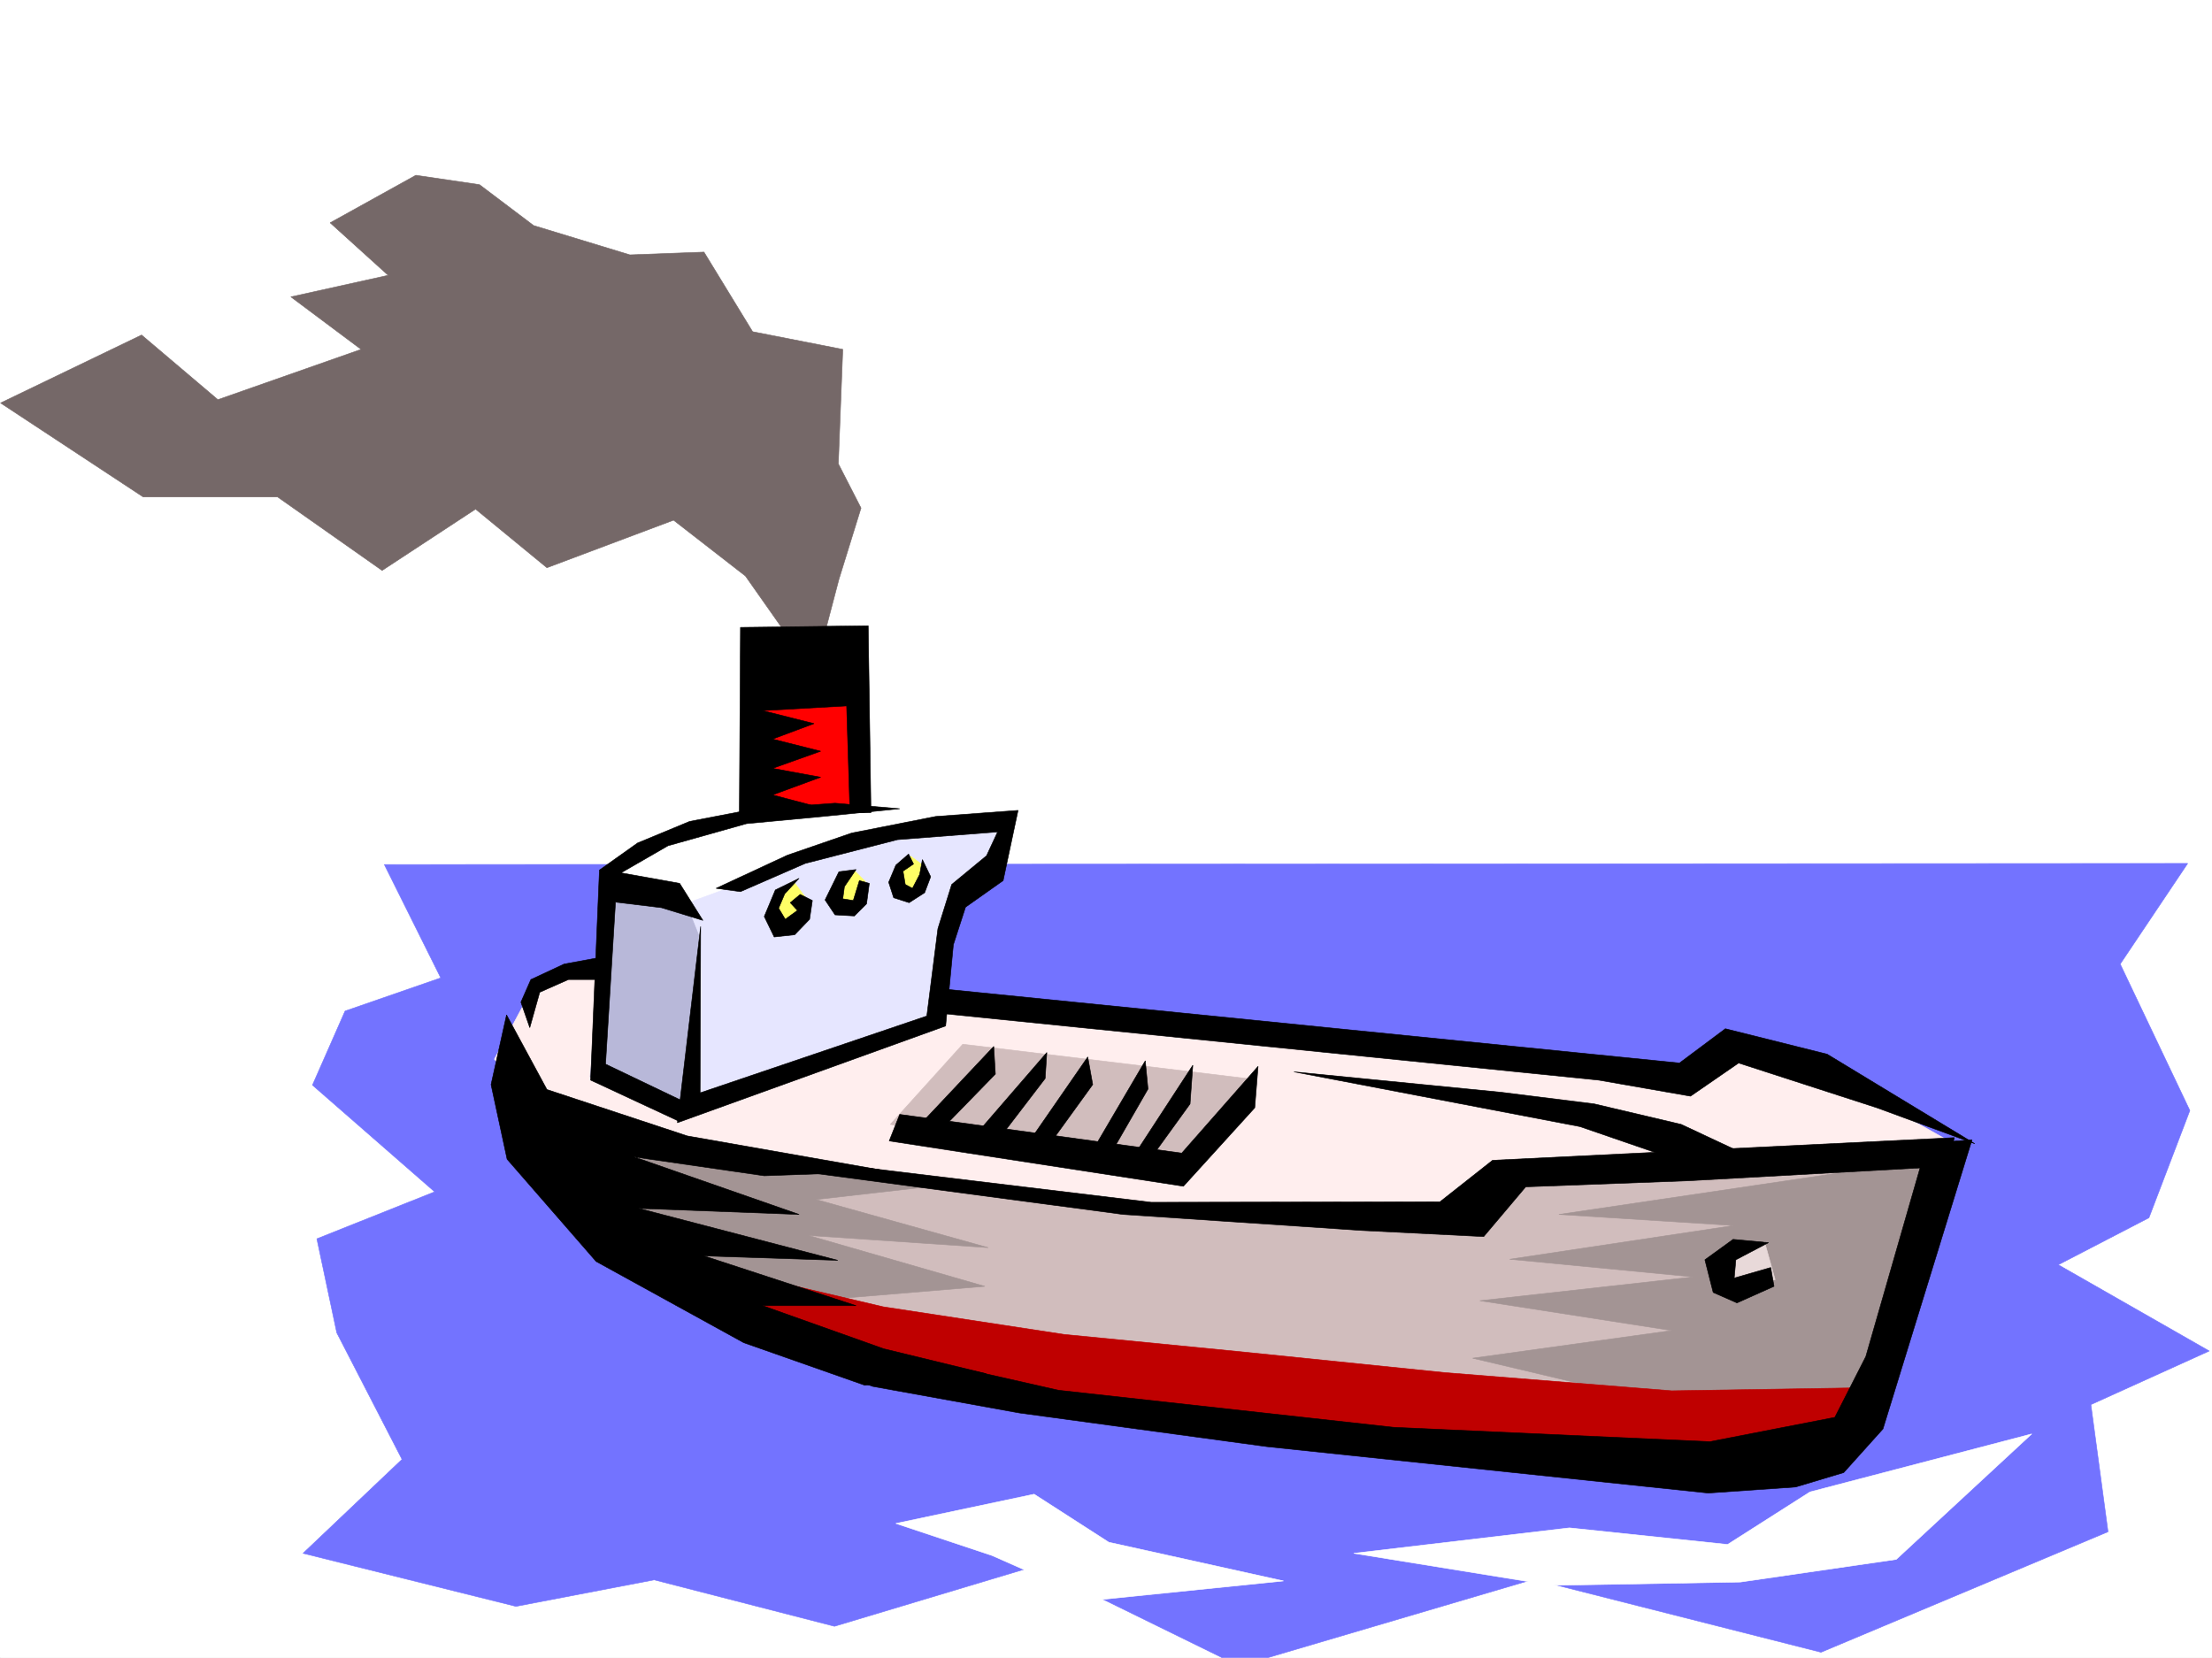 <svg xmlns="http://www.w3.org/2000/svg" width="2997.016" height="2246.297"><rect width="100%" height="100%" fill="#333333" stroke="none"/><defs><clipPath id="a"><path d="M0 0h2997v2244.137H0Zm0 0"/></clipPath><clipPath id="b"><path d="M410 1167h2584v1077.137H410Zm0 0"/></clipPath></defs><path fill="#fff" d="M0 2246.297h2997.016V0H0Zm0 0"/><g clip-path="url(#a)" transform="translate(0 2.16)"><path fill="#fff" fill-rule="evenodd" stroke="#fff" stroke-linecap="square" stroke-linejoin="bevel" stroke-miterlimit="10" stroke-width=".743" d="M.742 2244.137h2995.531V-2.16H.743Zm0 0"/></g><g clip-path="url(#b)" transform="translate(0 2.16)"><path fill="#7373ff" fill-rule="evenodd" stroke="#7373ff" stroke-linecap="square" stroke-linejoin="bevel" stroke-miterlimit="10" stroke-width=".743" d="m520.734 1169.316 2443.32-1.527-91.417 136.344 94.386 198.469-55.441 145.296-122.852 63.696 204.532 116.828-160.348 72.648 23.223 172.278-388.848 163.28-389.594-98.847-398.625 117.574-276.476-135.558-271.977 81.64-244.258-62.91-187.289 35.93-288.48-71.902 134.113-127.309-88.406-171.535-26.98-127.348 159.609-63.652-165.59-144.555 44.184-100.37 129.656-44.927zm0 0"/></g><path fill="#756868" fill-rule="evenodd" stroke="#756868" stroke-linecap="square" stroke-linejoin="bevel" stroke-miterlimit="10" stroke-width=".743" d="m1136.637 784.973 29.949-96.618-30.73-59.94 6.019-155.032-122.148-23.969-65.922-107.875-100.407 3.754-130.359-39.688-73.434-55.445-86.175-12.707-116.125 64.399 78.668 71.164-131.883 29.207 95.168 71.16-194.055 68.152-103.379-87.625L.742 546.031 194.055 673.38H376.14l141.582 99.59 126.644-83.13 96.656 79.415 171.57-64.438 97.4 75.66 67.448 95.872h35.188zm0 0"/><path fill="#fee" fill-rule="evenodd" stroke="#fee" stroke-linecap="square" stroke-linejoin="bevel" stroke-miterlimit="10" stroke-width=".743" d="m669.82 1435.125 54.703-101.894 79.41-11.22 863.915 76.4 611.37 55.405 75.696-39.687 144.594 52.434 166.332 93.644-564.918 64.398-299.703 48.68-861.645-68.152-197.066-84.653zm0 0"/><path fill="#fff" fill-rule="evenodd" stroke="#fff" stroke-linecap="square" stroke-linejoin="bevel" stroke-miterlimit="10" stroke-width=".743" d="m818.168 1191.691 42.734-40.468 80.899-32.18 160.351-24.75h111.63l150.612 15.758-210.554 36.676-218.02 85.394zm0 0"/><path fill="#e6e6ff" fill-rule="evenodd" stroke="#e6e6ff" stroke-linecap="square" stroke-linejoin="bevel" stroke-miterlimit="10" stroke-width=".743" d="m930.578 1223.871 176.07-64.398 175.325-53.176 87.66 11.965-34.445 68.933-53.958 60.641-22.484 150.574-326.68 97.36zm0 0"/><path fill="#ff6" fill-rule="evenodd" stroke="#ff6" stroke-linecap="square" stroke-linejoin="bevel" stroke-miterlimit="10" stroke-width=".743" d="m1210.809 1206.664 8.21-29.95 15.016-16.5 20.215 14.977-4.496 34.446-23.969 6.023zm-77.184 21.703-7.508-14.234 19.473-30.692 12.746-3.011 14.234 14.23-4.496 29.992-15.719 7.47zm-87.66 17.243 11.965-40.43 17.984-9.735 17.988 23.965-7.468 29.953-29.246 10.477zm0 0"/><path fill="#b8b8d9" fill-rule="evenodd" stroke="#b8b8d9" stroke-linecap="square" stroke-linejoin="bevel" stroke-miterlimit="10" stroke-width=".743" d="m825.676 1203.656 98.922 8.25 22.445 56.184-22.445 232.176-125.16-41.172zm0 0"/><path fill="#d1bdbd" fill-rule="evenodd" stroke="#d1bdbd" stroke-linecap="square" stroke-linejoin="bevel" stroke-miterlimit="10" stroke-width=".743" d="m1206.313 1523.492 98.14-108.62 397.102 47.937-98.887 134.074zm0 0"/><path fill="#d1bdbd" fill-rule="evenodd" stroke="#d1bdbd" stroke-linecap="square" stroke-linejoin="bevel" stroke-miterlimit="10" stroke-width=".743" d="m920.844 1556.453 504.976 65.14 415.828 44.223 162.618-24.71 76.402-44.965 536.492-32.22-121.406 400.735-741.766-38.941-738.015-109.363zm0 0"/><path fill="#a39494" fill-rule="evenodd" stroke="#a39494" stroke-linecap="square" stroke-linejoin="bevel" stroke-miterlimit="10" stroke-width=".743" d="m2612.66 1571.43-500.516 74.132 236.75 15.016-303.417 45.668 248.753 23.969-289.222 32.219 259.976 40.43-269.71 37.456 271.98 64.438 256.965-.781zm-1744.289-31.477 414.344 65.18-176.809 20.215 232.996 65.18-243.476-16.5 238.98 68.933-251.726 20.957-225.532-73.39zm0 0"/><path fill="#bf0000" fill-rule="evenodd" stroke="#bf0000" stroke-linecap="square" stroke-linejoin="bevel" stroke-miterlimit="10" stroke-width=".743" d="m992.75 1722.746 203.828 47.938 245 37.418 244.258 23.968 271.195 27.723 307.953 24.71 280.23-4.495-47.194 105.61-342.399 3.75-499.773-63.653-353.66-32.961-304.942-97.36zm0 0"/><path fill="red" fill-rule="evenodd" stroke="red" stroke-linecap="square" stroke-linejoin="bevel" stroke-miterlimit="10" stroke-width=".743" d="M1015.23 936.25h150.614l4.496 156.555-82.422 12.746-60.684-18.727zm0 0"/><path fill-rule="evenodd" stroke="#000" stroke-linecap="square" stroke-linejoin="bevel" stroke-miterlimit="10" stroke-width=".743" d="m1001.742 1107.781 1.524-257.668 173.058-2.23 3.754 253.172h-28.465l-4.496-144.551-119.883 6.726-3.754 144.551zm-31.476 95.875 96.656-44.926 86.918-29.953 113.898-22.48 111.633-8.25-20.215 95.129-50.949 35.972-16.5 50.907-10.476 110.105-363.399 131.106 31.477-265.922-.743 225.453 307.168-104.125 15.016-118.316 18.73-59.942 47.192-38.941 14.976-32.22-135.597 10.478-125.121 32.218-87.664 38.203zm0 0"/><path fill-rule="evenodd" stroke="#000" stroke-linecap="square" stroke-linejoin="bevel" stroke-miterlimit="10" stroke-width=".743" d="m1082.68 1190.164-32.219 15.758-14.977 35.934 13.454 27.722 27.757-3.012 20.215-20.957 3.754-25.453-16.5-8.25-13.488 11.219 9.734 10.48-16.46 12.004-8.993-14.976 8.25-19.473zm77.183-11.964-23.226 3.01-18.77 38.2 13.492 20.215 26.235 1.488 16.5-16.46 3.715-27.723-13.45-3.754-8.25 26.98-14.234-2.27 2.23-16.46zm71.16-20.958-17.242 14.977-9.734 23.226 6.762 20.957 20.957 6.723 21-13.488 8.21-21.7-11.222-23.226-3.754 20.215-9.734 18.73-9.739-5.242-3.011-17.984 14.234-9.739zm0 0"/><path fill-rule="evenodd" stroke="#000" stroke-linecap="square" stroke-linejoin="bevel" stroke-miterlimit="10" stroke-width=".743" d="m1219.02 1095.816-87.66-7.507-111.633 8.25-85.395 16.46-70.457 29.208-51.691 36.714-11.965 284.61 119.101 55.445 7.508-26.195-106.394-50.95 13.492-219.468 62.168 7.508 56.226 17.203-31.476-50.164-79.45-14.235 63.692-36.715 106.39-29.949 103.422-9.734zm0 414.188 382.125 52.434 103.421-117.575-4.5 56.149-96.652 106.351-398.625-61.386zm0 0"/><path fill-rule="evenodd" stroke="#000" stroke-linecap="square" stroke-linejoin="bevel" stroke-miterlimit="10" stroke-width=".743" d="m686.324 1375.188 54.7 101.113 190.3 62.91 272.723 47.938-168.563 6.019-176.105-25.492 223.3 77.887-217.28-8.211 269.714 70.379-181.308-5.981 206.058 67.406H1033.22l164.101 58.418 138.61 33.703-164.102 15.758-164.066-57.672-200.075-110.105-120.62-138.57-21.743-101.114zm0 0"/><path fill-rule="evenodd" stroke="#000" stroke-linecap="square" stroke-linejoin="bevel" stroke-miterlimit="10" stroke-width=".743" d="m2647.852 1541.48-625.598 30.692-71.203 56.187-391.117.743-558.934-67.41 37.457 19.472 483.277 64.398 323.668 21.739 164.848 8.25 56.93-67.407 221.03-8.25 350.65-19.472zm0 0"/><path fill-rule="evenodd" stroke="#000" stroke-linecap="square" stroke-linejoin="bevel" stroke-miterlimit="10" stroke-width=".743" d="m2675.574 1549.691-200.035-121.328-137.867-34.449-62.168 46.453-998.027-100.37-12.004 32.179 900.629 91.375 124.375 21.742 65.18-44.926 187.327 60.645zm-1426.562-28.425 97.398-103.383 2.227 37.457-84.653 86.883zm68.933 20.957 100.407-116.09-2.266 35.191-65.926 86.137zm71.903 11.218 83.949-121.324 6.727 37.457-60.684 83.867zm88.445 8.997 73.43-125.083 3.714 38.2-59.94 104.125zm60.683-.747 77.184-118.355-3.754 52.434-60.683 83.91zM1016.758 958.73l86.136 21.743-56.187 20.957 65.18 16.46-65.18 23.227 65.18 12.004-65.18 23.965 73.43 19.473-108.66 8.992zM812.93 1297.3l-48.68 8.993-44.965 20.957-13.492 30.691 12.004 34.489 13.492-47.938 38.941-17.242h49.461zm940.312 155.032 280.973 27.719 125.863 15.719 117.653 27.722 83.167 38.946-85.394 10.476-134.895-46.41zm0 0"/><path fill="#fff" fill-rule="evenodd" stroke="#fff" stroke-linecap="square" stroke-linejoin="bevel" stroke-miterlimit="10" stroke-width=".743" d="m2752.758 1942.957-183.574 170.008-211.297 30.691-255.48 4.496-268.227-43.437 292.195-34.45 214.309 22.485 111.628-71.164zm0 0"/><path fill-rule="evenodd" stroke="#000" stroke-linecap="square" stroke-linejoin="bevel" stroke-miterlimit="10" stroke-width=".743" d="m1123.148 1813.34 310.922 70.422 454.032 50.203 428.574 19.473 169.34-32.961 41.957-82.387 83.164-289.145 60.683-4.496-120.625 391.742-53.175 59.16-65.18 19.512-118.395 8.211-597.918-62.914-335.671-45.668-198.551-35.973-179.04-67.406zm0 0"/><path fill="#fff" fill-rule="evenodd" stroke="#fff" stroke-linecap="square" stroke-linejoin="bevel" stroke-miterlimit="10" stroke-width=".743" d="m1213.781 2064.285 187.328-39.687 101.153 65.14 236.75 52.434-257.746 26.234-137.086-60.68zm0 0"/><path fill="#e8d9d9" fill-rule="evenodd" stroke="#e8d9d9" stroke-linecap="square" stroke-linejoin="bevel" stroke-miterlimit="10" stroke-width=".743" d="m2329.422 1739.95 8.992-40.43 27.723-12.746 24.75-3.754 14.234 50.949zm0 0"/><path fill-rule="evenodd" stroke="#000" stroke-linecap="square" stroke-linejoin="bevel" stroke-miterlimit="10" stroke-width=".743" d="m2396.125 1683.762-47.973-4.457-38.203 27.683 11.223 44.223 32.219 14.191 50.203-22.441-4.496-25.492-49.422 14.23 2.226-24.71zm0 0"/></svg>
